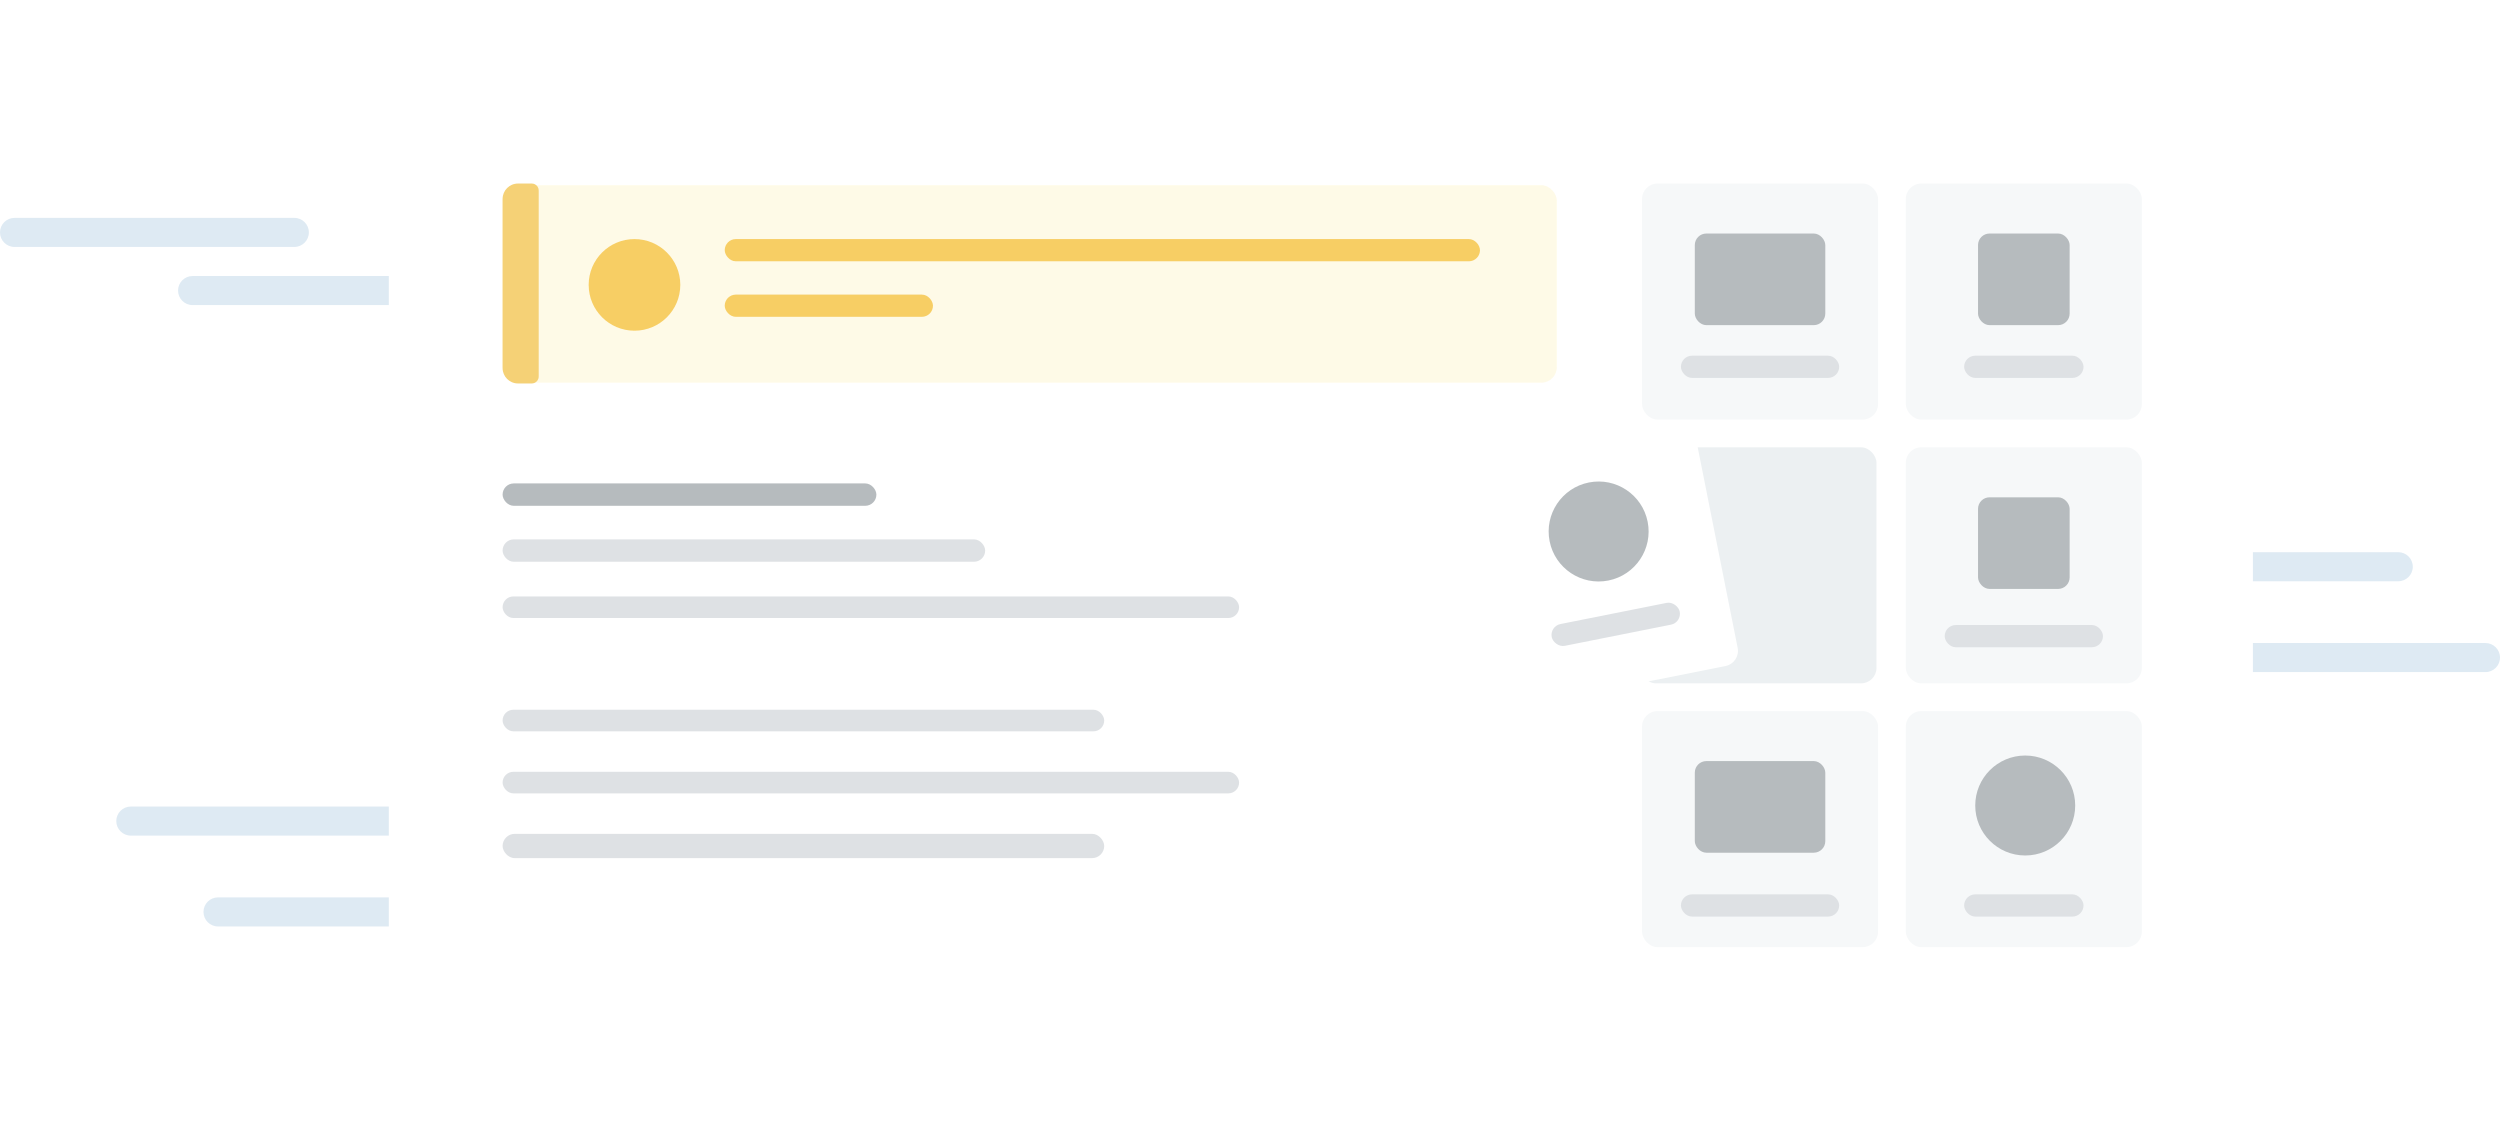 <svg width="649" height="291" viewBox="0 0 649 291" fill="none" xmlns="http://www.w3.org/2000/svg">
<path d="M30.186 213.152C30.186 211.068 31.875 209.379 33.959 209.379H106.594C108.678 209.379 110.368 211.068 110.368 213.152C110.368 215.236 108.678 216.925 106.594 216.925H33.959C31.875 216.925 30.186 215.236 30.186 213.152Z" fill="#DEEAF3"/>
<path d="M52.825 236.735C52.825 234.651 54.515 232.961 56.599 232.961H129.234C131.318 232.961 133.007 234.651 133.007 236.735C133.007 238.819 131.318 240.508 129.234 240.508H56.599C54.515 240.508 52.825 238.819 52.825 236.735Z" fill="#DEEAF3"/>
<path d="M546.179 147.12C546.179 145.037 547.868 143.347 549.952 143.347H622.587C624.671 143.347 626.36 145.037 626.36 147.12C626.36 149.204 624.671 150.894 622.587 150.894H549.952C547.868 150.894 546.179 149.204 546.179 147.12Z" fill="#DEEAF3"/>
<path d="M568.818 170.703C568.818 168.619 570.508 166.93 572.592 166.93H645.227C647.311 166.93 649 168.619 649 170.703C649 172.787 647.311 174.476 645.227 174.476H572.592C570.508 174.476 568.818 172.787 568.818 170.703Z" fill="#DEEAF3"/>
<path d="M46.222 75.428C46.222 73.345 47.912 71.655 49.996 71.655H122.631C124.715 71.655 126.404 73.345 126.404 75.428C126.404 77.512 124.715 79.202 122.631 79.202H49.996C47.912 79.202 46.222 77.512 46.222 75.428Z" fill="#DEEAF3"/>
<path d="M0 60.336C0 58.252 1.689 56.562 3.773 56.562H76.408C78.492 56.562 80.182 58.252 80.182 60.336C80.182 62.42 78.492 64.109 76.408 64.109H3.773C1.689 64.109 0 62.42 0 60.336Z" fill="#DEEAF3"/>
<g filter="url(#filter0_d)">
<rect x="100.935" y="16" width="483.92" height="250.921" rx="10" fill="white"/>
</g>
<rect x="494.753" y="47.648" width="61.269" height="61.269" rx="4" fill="#F6F8F9"/>
<rect x="494.753" y="116.125" width="61.269" height="61.269" rx="4" fill="#F6F8F9"/>
<rect x="425.865" y="116.125" width="61.269" height="61.269" rx="4" fill="#ECF0F2"/>
<rect x="426.275" y="184.603" width="61.269" height="61.269" rx="4" fill="#F6F8F9"/>
<rect x="494.753" y="184.603" width="61.269" height="61.269" rx="4" fill="#F6F8F9"/>
<g opacity="0.862">
<rect opacity="0.111" x="130.474" y="48.078" width="273.671" height="51.259" rx="4" fill="#F7C900"/>
<path fill-rule="evenodd" clip-rule="evenodd" d="M164.713 85.851C171.281 85.851 176.606 80.526 176.606 73.958C176.606 67.389 171.281 62.065 164.713 62.065C158.144 62.065 152.819 67.389 152.819 73.958C152.819 80.526 158.144 85.851 164.713 85.851Z" fill="#F6C64B"/>
<rect x="188.139" y="62.065" width="196.062" height="5.767" rx="2.883" fill="#F6C64B"/>
<rect x="188.139" y="76.481" width="54.061" height="5.767" rx="2.883" fill="#F6C64B"/>
<path d="M130.474 51.648C130.474 49.438 132.264 47.648 134.474 47.648H138.044C139.038 47.648 139.844 48.453 139.844 49.447V97.746C139.844 98.74 139.038 99.546 138.044 99.546H134.474C132.264 99.546 130.474 97.755 130.474 95.546V51.648Z" fill="#F3CA60"/>
</g>
<rect x="426.275" y="47.648" width="61.269" height="61.269" rx="4" fill="#F6F8F9"/>
<rect x="436.367" y="92.338" width="41.087" height="5.767" rx="2.883" fill="#DEE1E4"/>
<rect x="509.89" y="92.338" width="30.995" height="5.767" rx="2.883" fill="#DEE1E4"/>
<rect x="504.844" y="162.257" width="41.087" height="5.767" rx="2.883" fill="#DEE1E4"/>
<rect x="436.367" y="232.177" width="41.087" height="5.767" rx="2.883" fill="#DEE1E4"/>
<rect x="509.89" y="232.177" width="30.995" height="5.767" rx="2.883" fill="#DEE1E4"/>
<rect x="130.474" y="125.496" width="97.037" height="5.811" rx="2.905" fill="#B6BBBE"/>
<rect x="130.474" y="140.022" width="125.277" height="5.811" rx="2.905" fill="#DEE1E4"/>
<rect x="130.474" y="154.834" width="191.196" height="5.603" rx="2.801" fill="#DEE1E4"/>
<rect x="130.474" y="184.249" width="156.179" height="5.603" rx="2.801" fill="#DEE1E4"/>
<rect x="130.474" y="200.357" width="191.196" height="5.603" rx="2.801" fill="#DEE1E4"/>
<rect x="130.474" y="216.465" width="156.179" height="6.303" rx="3.152" fill="#DEE1E4"/>
<g filter="url(#filter1_d)">
<rect x="379.819" y="119.999" width="61.269" height="61.269" rx="4" transform="rotate(-11.27 379.819 119.999)" fill="white"/>
</g>
<rect x="402.266" y="162.564" width="33.878" height="5.767" rx="2.883" transform="rotate(-11.27 402.266 162.564)" fill="#DEE1E4"/>
<circle cx="415.006" cy="137.977" r="12.975" transform="rotate(-11.27 415.006 137.977)" fill="#B6BBBE"/>
<circle cx="525.748" cy="209.11" r="12.975" fill="#B6BBBE"/>
<rect x="439.971" y="197.577" width="33.878" height="23.787" rx="3" fill="#B6BBBE"/>
<rect x="439.971" y="60.623" width="33.878" height="23.787" rx="3" fill="#B6BBBE"/>
<rect x="513.494" y="129.1" width="23.787" height="23.787" rx="3" fill="#B6BBBE"/>
<rect x="513.494" y="60.623" width="23.787" height="23.787" rx="3" fill="#B6BBBE"/>
<defs>
<filter id="filter0_d" x="80.935" y="0" width="523.92" height="290.921" filterUnits="userSpaceOnUse" color-interpolation-filters="sRGB">
<feFlood flood-opacity="0" result="BackgroundImageFix"/>
<feColorMatrix in="SourceAlpha" type="matrix" values="0 0 0 0 0 0 0 0 0 0 0 0 0 0 0 0 0 0 127 0"/>
<feOffset dy="4"/>
<feGaussianBlur stdDeviation="10"/>
<feColorMatrix type="matrix" values="0 0 0 0 0 0 0 0 0 0 0 0 0 0 0 0 0 0 0.1 0"/>
<feBlend mode="normal" in2="BackgroundImageFix" result="effect1_dropShadow"/>
<feBlend mode="normal" in="SourceGraphic" in2="effect1_dropShadow" result="shape"/>
</filter>
<filter id="filter1_d" x="359.819" y="92.024" width="112.062" height="112.062" filterUnits="userSpaceOnUse" color-interpolation-filters="sRGB">
<feFlood flood-opacity="0" result="BackgroundImageFix"/>
<feColorMatrix in="SourceAlpha" type="matrix" values="0 0 0 0 0 0 0 0 0 0 0 0 0 0 0 0 0 0 127 0"/>
<feOffset dy="4"/>
<feGaussianBlur stdDeviation="10"/>
<feColorMatrix type="matrix" values="0 0 0 0 0 0 0 0 0 0 0 0 0 0 0 0 0 0 0.15 0"/>
<feBlend mode="normal" in2="BackgroundImageFix" result="effect1_dropShadow"/>
<feBlend mode="normal" in="SourceGraphic" in2="effect1_dropShadow" result="shape"/>
</filter>
</defs>
</svg>
